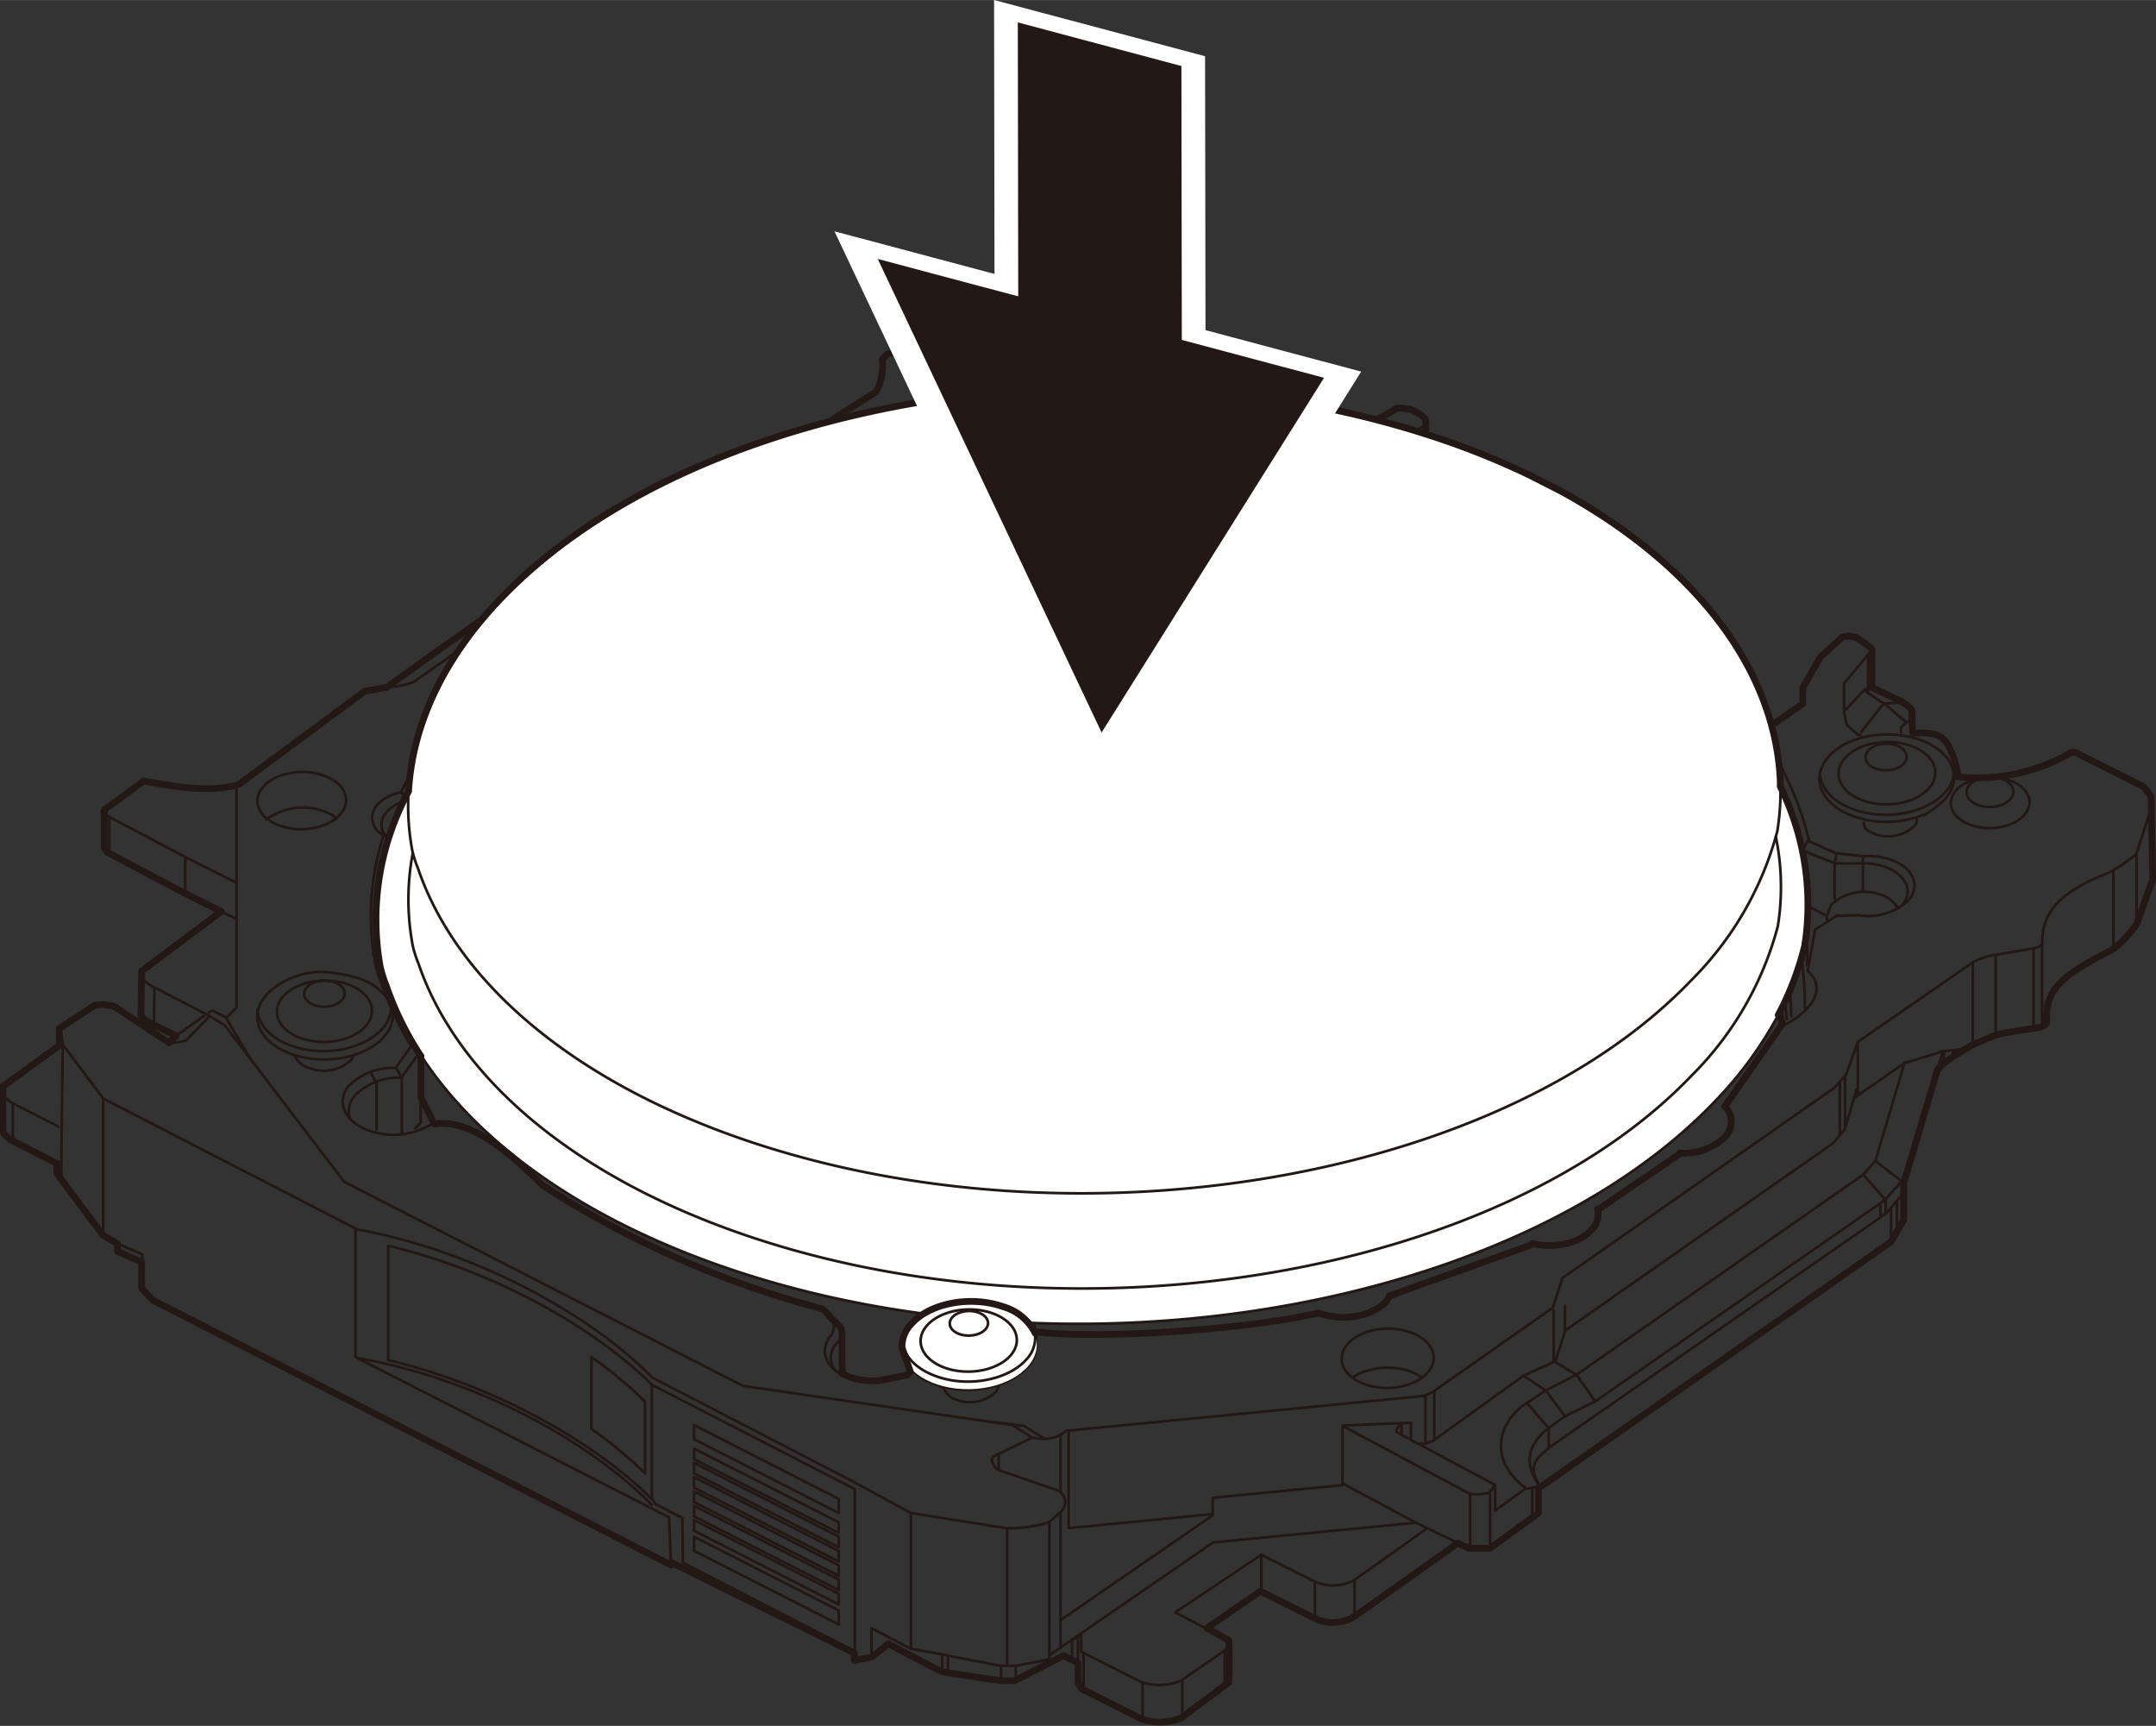 <svg xmlns="http://www.w3.org/2000/svg" width="80.25mm" height="64.23mm" viewBox="0 0 227.48 182.06"><rect x="0" y="0" width="227.48" height="182.06" fill="#333333" stroke="none"/><defs><style>.cls-1,.cls-2,.cls-3,.cls-5,.cls-6{fill:none;stroke-linecap:round;stroke-linejoin:round;}.cls-1,.cls-2,.cls-5,.cls-6{stroke:#231815;}.cls-1{stroke-width:0.71px;}.cls-2{stroke-width:0.28px;}.cls-3{stroke:#e60012;stroke-width:0.03px;}.cls-4,.cls-7{fill:#fff;}.cls-5{stroke-width:0.71px;}.cls-6{stroke-width:0.28px;}.cls-7{stroke:#fff;stroke-miterlimit:10;stroke-width:5px;}.cls-8{fill:#231815;}</style></defs><g id="レイヤー_4" data-name="レイヤー 4"><path class="cls-1" d="M187.62,107.07l-1.44-6a33.67,33.67,0,0,0-2.92-5V93.56l-.38-.64V89.86l1.84-1.37V81.57l.24-3.21.78-1,1.3-.89"/><path class="cls-1" d="M50.35,65.71c6.59-4.63,11.51-7.94,14.89-10,0,0,2.64-.77,2.68-.79a31.92,31.92,0,0,0,5-3.33c1.71-1.3,4,.14,6-1.26,2.7-1.88,5.74-4,9-6.09"/><path class="cls-1" d="M130.79,41.45l0,2.06-.71,1a1.14,1.14,0,0,0,.06.14c1.29,2,11.69,2.2,17.12-1.52a.81.81,0,0,1,.38-.08c.25,0,1,.09,1,.09.47.07,1.8.86,1.78,1.18l.2,8.45-2.72,2.57a61.44,61.44,0,0,1-8.6,2l-1.92,1.27v4.71l-.9.68v3.86l-3.65,2.66c-30.45-4.34-63.57,3.78-80.13,21.08A36.83,36.83,0,0,0,45,103.22l-1.57,4.61.34,1.86.64.88v.86"/><path class="cls-2" d="M44,101.09c1.18-5.47,4.15-10.91,9-16,16.47-17.21,49.52-25.22,79.78-20.74"/><path class="cls-2" d="M44.14,101.54a35.24,35.24,0,0,1,8.53-13.85c16.56-17.32,49.72-25.43,80.19-21.07"/><path class="cls-2" d="M45,103.22a36.83,36.83,0,0,1,7.73-11.61c16.56-17.3,49.68-25.42,80.13-21.08l3.65-2.66V64l.9-.68V58.62l1.92-1.27a61.44,61.44,0,0,0,8.6-2"/><polyline class="cls-2" points="132.86 70.5 132.86 64.33 134.22 63.24 134.22 52.16"/><line class="cls-2" x1="132.86" y1="66.62" x2="137.2" y2="63.34"/><path class="cls-2" d="M115.31,51.09v6.66a119.79,119.79,0,0,0-15.55.85V52.19"/><polyline class="cls-2" points="99.76 58.53 102.78 56.42 102.77 54.36"/><polyline class="cls-2" points="115.31 57.75 111.56 55.68 111.56 54.09"/><line class="cls-2" x1="92.41" y1="53.31" x2="92.41" y2="63.64"/><line class="cls-2" x1="85.27" y1="55.37" x2="85.27" y2="65.51"/><path class="cls-2" d="M132.86,64.33c-30.26-4.48-63.31,3.53-79.78,20.74-4.89,5.11-8.16,10.42-9,16a61.23,61.23,0,0,0-.64,6.25"/><path class="cls-2" d="M44.14,101.54a35.24,35.24,0,0,1,8.53-13.85c16.56-17.32,49.72-25.43,80.19-21.07"/><polyline class="cls-2" points="132.86 70.5 132.86 64.33 134.22 63.24 134.22 52.16 134.74 51.38"/><line class="cls-2" x1="132.86" y1="66.62" x2="137.2" y2="63.34"/><path class="cls-2" d="M115.31,51.09v6.66a119.79,119.79,0,0,0-15.55.85V52.19l-.11-1.1"/><path class="cls-2" d="M69.63,61.29v5.48q-3.18,1.45-6.12,3.13v-5"/><path class="cls-2" d="M54.47,72v4.18A45.45,45.45,0,0,0,50.35,80V76.59"/><path class="cls-2" d="M54.47,76.17a4.71,4.71,0,0,0-4,1.32"/><path class="cls-2" d="M69.5,66.65a5.6,5.6,0,0,0-5.85,1.64"/><path class="cls-2" d="M43.68,95.58A34.9,34.9,0,0,1,51.43,83.9c8.12-8.48,20.22-14.76,34-18.44l.25-.14C87,64,89.6,63.47,91.84,64l.71-.11a114.08,114.08,0,0,1,41.67-.64"/><path class="cls-2" d="M102.76,51.72v2.64c.1.84.87,1.63,2.18,2.07,2.1.71,4.79.25,6-1a1.94,1.94,0,0,0,.59-1.45V51"/><path class="cls-2" d="M111.41,50.82a1.91,1.91,0,0,1-.59,1.28c-1.22,1.28-3.92,1.74-6,1a3.33,3.33,0,0,1-2-1.57"/><polyline class="cls-2" points="99.76 58.53 102.78 56.42 102.77 54.36"/><polyline class="cls-2" points="115.31 57.75 111.56 55.68 111.56 49.16 112.31 48.27"/><path class="cls-2" d="M184.72,81.57v6.92l-1.84,1.37v3.06l.38.64v2.57a33.67,33.67,0,0,1,2.92,5"/><line class="cls-2" x1="92.41" y1="53.31" x2="92.41" y2="63.64"/><polyline class="cls-2" points="85.27 65.52 85.27 55.37 84.73 54.25"/><path class="cls-2" d="M188.53,107.49a30.66,30.66,0,0,0-5.65-15"/><ellipse class="cls-2" cx="107.13" cy="50.11" rx="3.76" ry="2.43" transform="translate(-0.83 1.82) rotate(-0.97)"/><ellipse class="cls-2" cx="209.98" cy="84.68" rx="4.15" ry="2.68" transform="translate(-1.4 3.56) rotate(-0.97)"/><ellipse class="cls-2" cx="209.96" cy="83.54" rx="2.47" ry="1.59" transform="translate(-1.38 3.56) rotate(-0.97)"/><line class="cls-2" x1="92.41" y1="53.31" x2="92.49" y2="52.42"/><line class="cls-2" x1="102.4" y1="49.28" x2="103.17" y2="49.64"/><line class="cls-2" x1="115.31" y1="51.1" x2="115.46" y2="50.11"/><path class="cls-2" d="M124.15,43.48l-.11.07c-2.13,1.87-6.09,2.47-9.23,1.31-3.4-1.24-4.55-4.06-2.59-6.29s6.31-3,9.7-1.78a6,6,0,0,1,2.87,2l.26.33v2.13"/><path class="cls-2" d="M109.1,140.72a3.28,3.28,0,0,1-.72,3.52c-2,2.23-6.34,3-9.75,1.78a6.14,6.14,0,0,1-2.85-2"/><path class="cls-2" d="M109.1,139.72a3.28,3.28,0,0,1-.72,3.52c-2,2.23-6.34,3-9.75,1.78a6.14,6.14,0,0,1-2.85-2"/><path class="cls-2" d="M200.94,112.14l-3.07,10.32-1.27,1.44L166.36,145l-3.24,1.66L161,148.05c-2.86,1.88-4.1,5.92,0,8.94l-3.25,2.36v-2.71l-9.87-5.28v-1.14"/><polyline class="cls-2" points="195.88 114.95 194.62 119.19 193.35 120.63 165.16 140.34 164.1 143.59 160.74 145.12 151.21 151.98 150.33 152.31 149.6 152.27"/><path class="cls-2" d="M201.51,122.15l-.86,2.45-1.79,2-30.53,21.22-3.21,1.57-1.87,1.35c-2.08,1.77-2.48,3.56-.87,5.92,0,0-.11.17-.11.17l-1.1.2"/><path class="cls-2" d="M200.74,126,199,128l-35.45,24.63c-1.79,1.44-2.26,2.18-1.08,4.15"/><polyline class="cls-2" points="110.72 174.6 127.95 162.74 127.98 162.71 149.39 160.62 153.72 162.72"/><line class="cls-2" x1="127.98" y1="159.83" x2="111.9" y2="170.9"/><path class="cls-2" d="M150.4,161.35l-7.5,5.32a4.74,4.74,0,0,1-4.35.08L133.08,164,124,170.08l5.34,2.82c.29.16.12,1,0,1.13l-4.76,3.27a6,6,0,0,1-4.21.11l-6.29-3.17v-1.8l-.51.34-.46.18"/><line class="cls-2" x1="141.68" y1="156.5" x2="149.39" y2="160.62"/><polyline class="cls-2" points="70.79 164.79 70.59 160.06 37.51 143.15 37.51 129.75"/><path class="cls-2" d="M68.78,158.76c-6.25-6.43-18-13.14-30.77-15.46"/><path class="cls-2" d="M72,160.13l-2.87-1.49-.17-.33c-5.8-5.88-16.46-12.1-28-14.84V131.41c11.44,2.71,22,8.84,27.84,14.67l21.39,11V174.2l-18.14-9.36Z"/><path class="cls-2" d="M68.06,155.43v-7.58a43.69,43.69,0,0,0-5.66-4.7v7.57l.28.21A43,43,0,0,1,68.06,155.43Z"/><path class="cls-2" d="M69.63,60.74v6q-3.18,1.45-6.12,3.13V64.27l-.55-1"/><path class="cls-2" d="M54.47,70.26v5.91A45.45,45.45,0,0,0,50.35,80V74.59l-.94-.84"/><path class="cls-2" d="M54.47,76.17a4.71,4.71,0,0,0-4,1.32"/><path class="cls-2" d="M69.5,66.65a5.6,5.6,0,0,0-5.85,1.64"/><path class="cls-2" d="M102.76,51.72v2.64c.1.84.87,1.63,2.18,2.07,2.1.71,4.79.25,6-1a1.94,1.94,0,0,0,.59-1.45V51"/><path class="cls-2" d="M111.41,50.82a1.91,1.91,0,0,1-.59,1.28c-1.22,1.28-3.92,1.74-6,1a3.33,3.33,0,0,1-2-1.57"/><ellipse class="cls-2" cx="199.09" cy="81.57" rx="5.11" ry="3.29" transform="translate(-1.35 3.37) rotate(-0.97)"/><path class="cls-2" d="M206.16,81.44a3.48,3.48,0,0,1-.95,2.17c-2,2.2-6.29,3-9.67,1.75-2.23-.81-3.49-2.3-3.53-3.85"/><ellipse class="cls-2" cx="199" cy="79.86" rx="2.17" ry="1.4" transform="translate(-1.32 3.37) rotate(-0.97)"/><path class="cls-2" d="M202.23,86.3v.43a1.66,1.66,0,0,1-.31.47,4.09,4.09,0,0,1-4.15.76,3,3,0,0,1-1-.61l-.13-.55"/><path class="cls-2" d="M203.11,85.87a10.49,10.49,0,0,1-6.35.58l.11,0s-.89-.2-1.36-.37c-3.39-1.24-4.55-4-2.58-6.25s6.31-3,9.7-1.77,4.55,4,2.58,6.25A12.86,12.86,0,0,1,203,86Z"/><path class="cls-2" d="M125.09,39.5a3.32,3.32,0,0,1-.67,3.66,5.44,5.44,0,0,1-.48.48"/><path class="cls-2" d="M124.91,38.83a3.1,3.1,0,0,1-.67,3.51c-1.91,2.18-6.14,3-9.45,1.74-2.2-.82-3.44-2.32-3.45-3.89"/><ellipse class="cls-2" cx="118.34" cy="40.26" rx="5.09" ry="3.34" transform="translate(-0.66 2) rotate(-0.97)"/><ellipse class="cls-2" cx="118.34" cy="38.51" rx="2.21" ry="1.45" transform="translate(-0.63 2) rotate(-0.97)"/><path class="cls-2" d="M28.58,104.49a8.23,8.23,0,0,1,6.61-1.86h0a18.35,18.35,0,0,1,2.69.57c3.41,1.23,4.58,4,2.6,6.21s-6.36,3-9.77,1.76-4.59-4-2.61-6.21a5.32,5.32,0,0,1,.48-.47"/><path class="cls-2" d="M41.24,105.85a3.36,3.36,0,0,1-.92,2.69c-2,2.19-6.27,3-9.63,1.75-2.23-.81-3.49-2.3-3.52-3.84"/><ellipse class="cls-2" cx="34.23" cy="106.68" rx="5.02" ry="3.24" transform="translate(-1.8 0.59) rotate(-0.97)"/><ellipse class="cls-2" cx="34.23" cy="104.82" rx="2.14" ry="1.38" transform="translate(-1.77 0.59) rotate(-0.97)"/><path class="cls-2" d="M95.85,144.12a3.48,3.48,0,0,1-.79-2"/><polyline class="cls-2" points="22.12 107.18 23.72 108.16 36.32 124.67 78.39 146.19 106.82 150.33 108.86 151.63"/><path class="cls-2" d="M88.23,144.63a2.07,2.07,0,0,1,.14-3,3,3,0,0,1,.41-.39"/><polyline class="cls-2" points="24.96 83.16 24.96 106.25 23.91 107.34"/><polyline class="cls-2" points="24.8 93.04 19.4 90.33 11.39 86.1 10.95 85.61"/><line class="cls-2" x1="24.96" y1="96.95" x2="22.88" y2="95.91"/><path class="cls-2" d="M15.07,103.17c0,.24.66.71,1.13.94l5.92,3.07-2.49,2.58A6.64,6.64,0,0,1,18,110"/><line class="cls-2" x1="21.57" y1="107.14" x2="18.71" y2="109.17"/><line class="cls-2" x1="16.24" y1="107.99" x2="16.3" y2="104.18"/><line class="cls-2" x1="1.35" y1="120.34" x2="1.35" y2="116.55"/><path class="cls-2" d="M6.17,118.84l-4.86-2.48c-.37-.18-1-.75-1-1"/><line class="cls-2" x1="6.45" y1="124.22" x2="6.62" y2="110.28"/><line class="cls-2" x1="10.89" y1="130.23" x2="10.89" y2="115.85"/><polyline class="cls-2" points="15.01 135.06 15.01 132.33 12.47 131.2"/><line class="cls-2" x1="68.78" y1="158.11" x2="68.78" y2="146.05"/><line class="cls-2" x1="96.11" y1="173.92" x2="96.11" y2="159.58"/><line class="cls-2" x1="106.26" y1="175.66" x2="106.26" y2="161.24"/><line class="cls-2" x1="110.72" y1="174.96" x2="110.72" y2="160.62"/><line class="cls-2" x1="111.9" y1="173.79" x2="111.9" y2="159.58"/><path class="cls-2" d="M112.75,151v10.18h.2l15-1.47V158l13.7-1.34,0-6.25,13.4,7.16a5.56,5.56,0,0,0,2.09-.11l.52-.73"/><line class="cls-2" x1="111.9" y1="157.27" x2="111.9" y2="151.32"/><line class="cls-2" x1="105.38" y1="154.85" x2="105.38" y2="153.33"/><line class="cls-2" x1="99.4" y1="176.39" x2="99.4" y2="174.51"/><line class="cls-2" x1="100.02" y1="176.53" x2="100.02" y2="174.66"/><line class="cls-2" x1="105.62" y1="177.32" x2="105.62" y2="175.72"/><line class="cls-2" x1="107.17" y1="177.23" x2="107.17" y2="175.72"/><polyline class="cls-2" points="110.72 175.04 107.17 175.72 105.62 175.72 100.02 174.66 99.4 174.51 96.11 173.92"/><polyline class="cls-2" points="91.96 174.78 91.94 171.76 91.97 171.76 96.11 173.92"/><line class="cls-2" x1="114.33" y1="174.37" x2="114.33" y2="178.28"/><line class="cls-2" x1="113.74" y1="172.86" x2="113.74" y2="175.37"/><line class="cls-2" x1="113.11" y1="172.95" x2="113.11" y2="175.09"/><line class="cls-2" x1="120.56" y1="177.53" x2="120.56" y2="181.33"/><line class="cls-2" x1="124.74" y1="177.26" x2="124.74" y2="181.06"/><line class="cls-2" x1="129.22" y1="174.11" x2="129.22" y2="177.91"/><line class="cls-2" x1="133.08" y1="163.97" x2="133.08" y2="167.89"/><line class="cls-2" x1="138.73" y1="166.93" x2="138.73" y2="170.72"/><line class="cls-2" x1="142.92" y1="166.74" x2="142.92" y2="170.54"/><line class="cls-2" x1="155.11" y1="157.55" x2="155.11" y2="163.23"/><line class="cls-2" x1="157.22" y1="157.55" x2="157.22" y2="163.23"/><line class="cls-2" x1="161.67" y1="157.05" x2="161.67" y2="160.14"/><line class="cls-2" x1="199.52" y1="127.49" x2="199.52" y2="130.84"/><line class="cls-2" x1="200.14" y1="126.83" x2="200.14" y2="129.73"/><line class="cls-2" x1="208.15" y1="101.52" x2="208.15" y2="110.15"/><line class="cls-2" x1="210.56" y1="100.73" x2="210.56" y2="109.17"/><line class="cls-2" x1="214.56" y1="100.13" x2="214.56" y2="108.45"/><line class="cls-2" x1="215.46" y1="99.72" x2="215.46" y2="108.04"/><line class="cls-2" x1="222.99" y1="91.99" x2="222.99" y2="100.05"/><line class="cls-2" x1="225.43" y1="89.94" x2="225.43" y2="97.41"/><line class="cls-2" x1="196.56" y1="91.08" x2="196.56" y2="93.86"/><path class="cls-2" d="M200.23,95.82a3,3,0,0,0-1.75-1.43,5.16,5.16,0,0,0-5.23,1c-.08.1-.43,1.09-.49,1.19V97"/><path class="cls-2" d="M197.11,69.11s0,3.69,0,3.91"/><polyline class="cls-2" points="197.54 68.52 194.57 72.08 194.57 75.15 194.86 76.49 196.06 77.52 196.3 77.52"/><polyline class="cls-2" points="194.73 74.88 196.77 72.7 197.54 72.57"/><polyline class="cls-2" points="200.49 74.11 198.72 74.23 196.39 77.21"/><polyline class="cls-2" points="196.75 72.86 198.94 74.33 201.11 76.17"/><polyline class="cls-2" points="201.83 76.11 201.13 76.16 200.58 76.75 200.58 77.21"/><line class="cls-2" x1="126.24" y1="32.79" x2="126.24" y2="36.54"/><path class="cls-2" d="M130.16,44.68a3,3,0,0,1-.91-3.11,12.83,12.83,0,0,1,1.5-2"/><polyline class="cls-2" points="126.24 36.6 130.26 40.03 130.36 40.26 130.36 44.19"/><polyline class="cls-2" points="129.34 37.76 127.55 37.72 127.27 38.04 126.75 38.71"/><line class="cls-2" x1="139.26" y1="53.13" x2="139.29" y2="57.19"/><line class="cls-2" x1="139.27" y1="48.32" x2="139.29" y2="57.19"/><line class="cls-2" x1="19.54" y1="90.63" x2="19.54" y2="94.13"/><line class="cls-2" x1="11.53" y1="86.38" x2="11.53" y2="89.88"/><line class="cls-2" x1="150.4" y1="147.18" x2="150.4" y2="152.18"/><line class="cls-2" x1="151.33" y1="146.87" x2="151.33" y2="151.82"/><line class="cls-2" x1="163.93" y1="138.24" x2="163.93" y2="143.67"/><line class="cls-2" x1="165.12" y1="137.73" x2="165.12" y2="140.41"/><polyline class="cls-2" points="195.62 115.82 200.94 112.14 205.01 110.89 206.86 110.69"/><line class="cls-2" x1="206.07" y1="110.84" x2="206.04" y2="111.66"/><line class="cls-2" x1="205.11" y1="111.09" x2="205.09" y2="112.45"/><line class="cls-2" x1="204.97" y1="111" x2="204.34" y2="113.11"/><line class="cls-2" x1="198.39" y1="127.06" x2="198.39" y2="128.34"/><polyline class="cls-2" points="197.87 122.46 200.65 124.6 200.74 124.73"/><polyline class="cls-2" points="196.6 123.9 198.97 126.62 198.97 127.91"/><line class="cls-2" x1="194.12" y1="114.32" x2="194.12" y2="119.58"/><line class="cls-2" x1="194.68" y1="113.7" x2="194.68" y2="119"/><polyline class="cls-2" points="164.09 143.67 166.36 145.04 168.32 147.84"/><polyline class="cls-2" points="160.74 145.12 163.12 146.7 165.12 149.41"/><polyline class="cls-2" points="161.16 148.06 163.41 150.65 163.41 152.65"/><polyline class="cls-2" points="141.73 150.37 148.87 150.08 148.87 151.76"/><polyline class="cls-2" points="147.83 150.12 147.34 150.8 147.34 151.04 147.91 151.36"/><path class="cls-2" d="M142.77,145.25a7.24,7.24,0,0,1,6.07-.57,5.48,5.48,0,0,1,1,.5"/><polygon class="cls-2" points="88.49 159.6 73.23 151.82 73.23 150.33 88.49 158.11 88.49 159.6"/><polygon class="cls-2" points="88.49 171.36 73.23 163.59 73.23 162.1 88.49 169.88 88.49 171.36"/><polygon class="cls-2" points="88.49 161.7 73.23 153.93 73.23 152.81 88.49 160.58 88.49 161.7"/><polygon class="cls-2" points="88.49 163.21 73.23 155.43 73.23 154.31 88.49 162.09 88.49 163.21"/><polygon class="cls-2" points="88.49 164.72 73.23 156.94 73.23 155.82 88.49 163.6 88.49 164.72"/><polygon class="cls-2" points="88.49 166.23 73.23 158.45 73.23 157.33 88.49 165.11 88.49 166.23"/><polygon class="cls-2" points="88.49 169.24 73.23 161.47 73.23 160.35 88.49 168.12 88.49 169.24"/><polygon class="cls-2" points="88.49 167.74 73.23 159.96 73.23 158.84 88.49 166.62 88.49 167.74"/><path class="cls-2" d="M184.94,78.21a31.83,31.83,0,0,1,5.11,11.45l3.59,1.42,2.55,0a6.75,6.75,0,0,1,2.72.37c2.15.78,3,2.51,1.86,3.93"/><path class="cls-2" d="M185.69,77.21a34.24,34.24,0,0,1,5.21,11.54L193.69,90l2.87.31h.49a6.88,6.88,0,0,1,2.51.4c2.33.84,3.13,2.76,1.78,4.28a6.19,6.19,0,0,1-5.2,1.55l-2.36.06-2.27,1.46-.78,4.35c2.54,2.3-.66,4.94-2.67,5.8"/><path class="cls-2" d="M190.43,106.36a30,30,0,0,0-5.73-18.15"/><path class="cls-2" d="M189,107.2A30.19,30.19,0,0,0,183.24,90"/><path class="cls-2" d="M227,85.19l-1.59,4.88A17.56,17.56,0,0,1,222.63,92c-4.6,1.78-7.32,3.9-7.13,7.51,0,.23-.57.46-.8.5-1.24.24-3.21.54-4.15.71a7,7,0,0,0-2.42.81l-12.06,8.34-.07.07-1.18,3.36-1.27,1.44-28.7,20.08-1,3.11-12.62,8.86-.89.45-37.85,3.69-.54.4a4.13,4.13,0,0,1-2.88.33h-.19l-4.08,2-.11.17a1.21,1.21,0,0,0,.51,1.13l.16.11,5.8,2,.2.07a1.37,1.37,0,0,1,.37,2.49l-.17.15a5.39,5.39,0,0,1-1,.83,13.61,13.61,0,0,1-4.13.6l-.2,0L96.1,159.6l-5.92-3.23L68.82,145.32c-6.25-6.43-18.36-13.31-31.14-15.64L10.91,115.89l-4.26-5.67L6.45,109"/><ellipse class="cls-2" cx="31.83" cy="84.45" rx="4.68" ry="3.02" transform="translate(-1.42 0.55) rotate(-0.97)"/><path class="cls-2" d="M28.09,86.44a6.51,6.51,0,0,1,6.09-.86,4.51,4.51,0,0,1,1.36.76"/><path class="cls-2" d="M36.91,118a2.49,2.49,0,0,1,.61-2.52,6.54,6.54,0,0,1,4.83-1.8l2-2.78"/><ellipse class="cls-2" cx="146.41" cy="143.29" rx="4.86" ry="3.13" transform="translate(-2.4 2.49) rotate(-0.97)"/><path class="cls-2" d="M87.63,139a1.52,1.52,0,0,1,.07,1.85C86.47,142.28,87,144,88.76,145"/><path class="cls-2" d="M70,60.74c-2.17-.59-4.75,0-6,1.32a2.17,2.17,0,0,0-.54,2.11s-6,3.85-8.77,6.11h0A5.34,5.34,0,0,0,50,71.61a2,2,0,0,0,.2,2.94h0a38.67,38.67,0,0,0-6.92,9.81h0a4.28,4.28,0,0,0-2.45,1.26c-1,1.11-.65,2.45.67,3.29v0a27.36,27.36,0,0,0-.79,13,11.82,11.82,0,0,0,.63,1.94,31.37,31.37,0,0,0,2.36,5.29"/><path class="cls-2" d="M45.88,118.35a7.68,7.68,0,0,1-7,.89c-2.6-.95-3.48-3.09-2-4.78a6.53,6.53,0,0,1,4.86-1.8l1.65-2.32a32.79,32.79,0,0,1-3.16-6.69,12.21,12.21,0,0,1-.64-2,27.87,27.87,0,0,1,.89-13.56v0a2,2,0,0,1-.62-3.25,4.44,4.44,0,0,1,2.44-1.26h0a39.4,39.4,0,0,1,7-9.88h0a1.94,1.94,0,0,1-.19-3,5.55,5.55,0,0,1,4.84-1.34s5.66-4.28,8.9-6.16h0a2,2,0,0,1,.47-2.33c1.28-1.45,4.11-2,6.35-1.21,0,0,9.64-3.93,14.91-5.38a5.1,5.1,0,0,1,.59-1.11c1.3-1.46,4.19-2,6.44-1.17a5.41,5.41,0,0,1,.87.41s4.72-.87,7.17-1.2l2.64-2-.1-.21a2.5,2.5,0,0,1,0-3.53c1.53-1.71,4.89-2.32,7.52-1.37C112,45,113,46.51,112.45,48l-.14.29,3.15,1.84a124.33,124.33,0,0,1,19.28,1.27l4.55-3.26h2.14a17.87,17.87,0,0,0,7.89-2.7l.76-.44a1.37,1.37,0,0,0,.34-.55"/><path class="cls-2" d="M134.35,52.34a122.54,122.54,0,0,0-19-1.24L111.48,49l.08-.17c.74-1.36-.09-2.9-2.08-3.62-2.26-.82-5.14-.3-6.45,1.17a2.15,2.15,0,0,0,0,3.06l.12.23-3.41,2.63c-2.4.34-7,1.21-7,1.19a6.06,6.06,0,0,0-.68-.3c-2.25-.82-5.14-.29-6.44,1.17a2.51,2.51,0,0,0-.56,1S70,60.75,70,60.74"/><polyline class="cls-2" points="26.4 111.67 23.81 107.31 22.41 106.6 22 106.8"/><polyline class="cls-2" points="104.93 150.01 108.08 150.43 110.12 151.72"/><line class="cls-2" x1="196.02" y1="109.98" x2="196.02" y2="115.24"/><polyline class="cls-2" points="193.57 94.82 193.57 91.08 193.76 90.15"/><line class="cls-2" x1="196.56" y1="91.08" x2="196.56" y2="90.32"/><polyline class="cls-2" points="190.18 95.84 190.18 89.71 190.77 88.61"/><path class="cls-2" d="M190.67,101.79a27.14,27.14,0,0,0-.52-6.22"/><line class="cls-2" x1="190.42" y1="95.4" x2="192.56" y2="96.52"/><polyline class="cls-2" points="39.73 119.15 39.73 114.29 39.17 113.26"/><polyline class="cls-2" points="42.4 119.54 42.4 113.72 41.81 112.66"/><polyline class="cls-2" points="44.38 115.71 44.38 118.44 43.8 119.03"/><polyline class="cls-2" points="43.4 95.91 43.18 84.45 42.37 83.63"/><path class="cls-2" d="M41.58,96.62a4.85,4.85,0,0,1,1.82-.71h.15a36.44,36.44,0,0,1,7.88-12c8.12-8.48,20.22-14.76,34-18.44l.25-.14C87,64,89.6,63.47,91.84,64l.71-.11a114.08,114.08,0,0,1,41.67-.64"/><path class="cls-2" d="M41.44,104.08a10.19,10.19,0,0,1,.25-3.53l-.22-11.46-.92-1"/><line class="cls-2" x1="54.47" y1="70.26" x2="54.06" y2="69.43"/><line class="cls-2" x1="69.63" y1="60.74" x2="69.78" y2="59.73"/><path class="cls-2" d="M127.17,43a3.74,3.74,0,0,1-1-3.44,13.35,13.35,0,0,1,1.5-2"/><path class="cls-2" d="M124.72,38.42a17.67,17.67,0,0,1,1.45-1.82"/><path class="cls-2" d="M123.5,37.47a4.4,4.4,0,0,1,0-1.78,3.45,3.45,0,0,1,.56-.94h0l2.37-2.31V31.9"/><path class="cls-2" d="M125.38,41.45c0,1.21,4.58,3,4.58,3"/><path class="cls-2" d="M67.88,54.92,44,71.68c-.64.69-3.44.85-3.44.85"/><path class="cls-2" d="M37.27,111.46a1.76,1.76,0,0,1-.28.41,4.31,4.31,0,0,1-4.37.8,2.42,2.42,0,0,1-1.48-1.24"/><path class="cls-2" d="M105.38,146a1.46,1.46,0,0,1-.4.93,4,4,0,0,1-4,.74,2.05,2.05,0,0,1-1.46-1.42"/><path class="cls-3" d="M43.26,83.16a28.43,28.43,0,0,0-3.14,18.75,12,12,0,0,0,.63,2c4.16,12.29,16.77,23.41,36.33,30,36.29,12.24,82.77,4.33,103.83-17.68,5-5.25,8.15-10.82,9.5-16.44,0,0,.08-.52.15-1.06a28.34,28.34,0,0,0-3-16.28"/><path class="cls-4" d="M187.85,82.84c-.29-11.66-8.42-22.94-23.09-31l-3.25-1.66a83.41,83.41,0,0,0-9.72-3.95C117.22,34.6,72.92,42.14,52.86,63.11c-6.19,6.46-9.35,13.45-9.75,20.36v0a28.33,28.33,0,0,0-3,18.47,12,12,0,0,0,.63,2c4.16,12.29,16.77,23.41,36.33,30,36.29,12.24,82.77,4.33,103.83-17.68,5-5.25,8.15-10.82,9.5-16.44,0,0,.08-.52.15-1.06A28.14,28.14,0,0,0,187.85,83h0v-.16"/><path class="cls-5" d="M187.62,107.07a31.46,31.46,0,0,0,2.79-7.3s.08-.52.15-1.06A28.14,28.14,0,0,0,187.85,83h0v-.16"/><path class="cls-6" d="M44.41,111.32c6,9.25,17.16,17.33,32.67,22.57,36.29,12.24,82.77,4.33,103.83-17.68a40.8,40.8,0,0,0,6.71-9.14"/><path class="cls-5" d="M187.85,82.84c-.29-11.66-8.42-22.94-23.09-31l-3.25-1.66a83.41,83.41,0,0,0-9.72-3.95C117.22,34.6,72.92,42.14,52.86,63.11c-6.19,6.46-9.35,13.45-9.75,20.36v0a28.33,28.33,0,0,0-3,18.47,12,12,0,0,0,.63,2,32.76,32.76,0,0,0,3.66,7.45"/><ellipse class="cls-4" cx="102.22" cy="141.92" rx="7.16" ry="4.62" transform="translate(-2.38 1.75) rotate(-0.97)"/><ellipse class="cls-2" cx="102.2" cy="141.41" rx="5.08" ry="3.28" transform="translate(-2.37 1.75) rotate(-0.97)"/><ellipse class="cls-2" cx="102.22" cy="139.59" rx="2.02" ry="1.3" transform="translate(-2.34 1.75) rotate(-0.97)"/><path class="cls-2" d="M109.22,140.9a3.34,3.34,0,0,1-.93,2.51c-1.94,2.18-6.23,3-9.58,1.74-2.39-.87-3.66-2.52-3.48-4.19"/><path class="cls-6" d="M187.67,86.64c1.57-13-6.65-25.87-22.91-34.76l-3.25-1.66a83.41,83.41,0,0,0-9.72-3.95C117.22,34.6,72.92,42.14,52.86,63.11c-8.06,8.42-11,17.73-9.36,26.61a11.57,11.57,0,0,0,.6,1.87c4,11.78,16.07,22.44,34.82,28.77,34.78,11.73,79.33,4.15,99.51-16.94a34.83,34.83,0,0,0,9.1-15.76S187.61,87.16,187.67,86.64Z"/><path class="cls-6" d="M43.55,90a26.26,26.26,0,0,0,0,9.76,11.57,11.57,0,0,0,.6,1.87c4,11.78,16.07,22.44,34.82,28.77,34.78,11.73,79.33,4.15,99.51-16.94a34.83,34.83,0,0,0,9.1-15.76s.08-.5.14-1a26.21,26.21,0,0,0-.35-8.43"/><path class="cls-1" d="M87.9,44.22q2.1-1.36,4.28-2.72a1.14,1.14,0,0,0,.23-.15A5.61,5.61,0,0,0,93.1,38a.11.11,0,0,1,0-.11c.17-.21.54-.6.79-.62,6.25-.68,8.88-2.06,11.1-5.14l.1-.09,1.47-1.19a.73.73,0,0,1,.14-.12c1.73-1.29,10.36-2.73,12.72-2.48l6.77,3.42a.88.88,0,0,1,.42.62v3.92l2.64,1.43c.59.35,1.51,1,1.5,1.84l0,2"/><path class="cls-1" d="M187,76.44l3.2-2.19V72.57l1.85-3.23,2.3-2.12a2.27,2.27,0,0,1,1.62.09s1.54,1,1.54,1.21c0,0,0,3.84,0,4l2.83,1.34c.42.18,1.39.85,1.38,1.1l.07,2.35c2.71,0,3.76-.18,4.8,4.32,0,0-.29.29.07.32a19.67,19.67,0,0,0,11.84-2.56l.06,0a.82.82,0,0,1,.46,0L226.19,83l.77,1,.17,8.75-1.68,4.72a13.54,13.54,0,0,1-2.41,2.61c-5.53,2.86-7.28,4.19-7.09,7.79,0,.24-.57.46-.8.51-1.24.23-3.7.51-4.59.82-.62.22-2.41,1-2.41,1a27.41,27.41,0,0,0-3.09,2l-.63.62-3.57,12v3.89L199.51,131l-37.18,26v2.6l-5.11,3.72H155l-1.2-.53s-10.91,7.76-11,7.79a4.41,4.41,0,0,1-4.19.08l-5.62-2.81-5.66,3.9,2.31,1.27a44.22,44.22,0,0,1,0,4.46l-5,3.73a6,6,0,0,1-4.22.11l-6.29-3.17-.38-.58v-2.14l-1.52-.78-5.17,2.64-1.51,0-5.63-.84-.66-.15-5.53-2.9L92,174.8l-1.86.34v-.77L70.79,164.8v.29L16.14,137.16l-1.2-1.27v-2.74L12.39,132v-.81l-1.5-.88-4.27-5.68-.62-.9v-1l-4.69-2.4c-.37-.18-1-.75-1-1v-4.74l5.93-4.29,0-1.8L10,106.05a4.26,4.26,0,0,1,2.11.15l5.72,3.8.75-.75L16,108c-.47-.23-1.13-.7-1.13-.94l.08-4.63,8.39-6.28-4-2-8-4.24L11,89.44l0-4,4.14-3.05c2.67.46,6.83,1.32,10.06.36L38.5,72.9s2.23-.34,2.38-.45q5.2-3.75,9.47-6.74"/><path class="cls-1" d="M44.41,111.43v4.32l1.41,2.79a1,1,0,0,0,.25,0c3.86-.44,8.08,3.42,11.2,6.5a1.87,1.87,0,0,0,.29.2,102.46,102.46,0,0,0,29.1,12.8c.32.09,1,.95,1,.95l.11.15a5.62,5.62,0,0,1,1,1,4.11,4.11,0,0,1,.08,1v3.71l0,.05a5,5,0,0,0,.77.34,7.35,7.35,0,0,0,3.22.38l2.87-.57.34-.36-.88-2.54a3.49,3.49,0,0,1,1-2.51c2-2.23,6.33-3,9.74-1.78a5.44,5.44,0,0,1,3.32,2.79s.17-.16.24-.15c6.64.84,22.72-.36,29.31-1.93l.35-.08.13.05c2.43.88,5.54.32,7-1.26a1.53,1.53,0,0,0,.31-.57l14.67-5.28.2-.07.37-.19h-.14c2.3.57,5,0,6.27-1.47a2.29,2.29,0,0,0,.62-2.17l0,.1,8.8-6-.14,0a6.28,6.28,0,0,0,4.77-1.68,2.31,2.31,0,0,0,0-3.25v0l6.07-8.68-.26-1.08"/></g><g id="レイヤー_5" data-name="レイヤー 5"><polygon class="cls-7" points="116.23 78.16 92.61 28.2 139.7 40.74 116.23 78.16"/><polygon class="cls-7" points="124.71 47.38 107.45 42.78 107.39 3.25 124.65 7.85 124.71 47.38"/><polygon class="cls-8" points="116.23 77.27 92.61 27.31 139.7 39.85 116.23 77.27"/><polygon class="cls-8" points="124.71 46.49 107.45 41.89 107.39 2.36 124.65 6.96 124.71 46.49"/></g></svg>